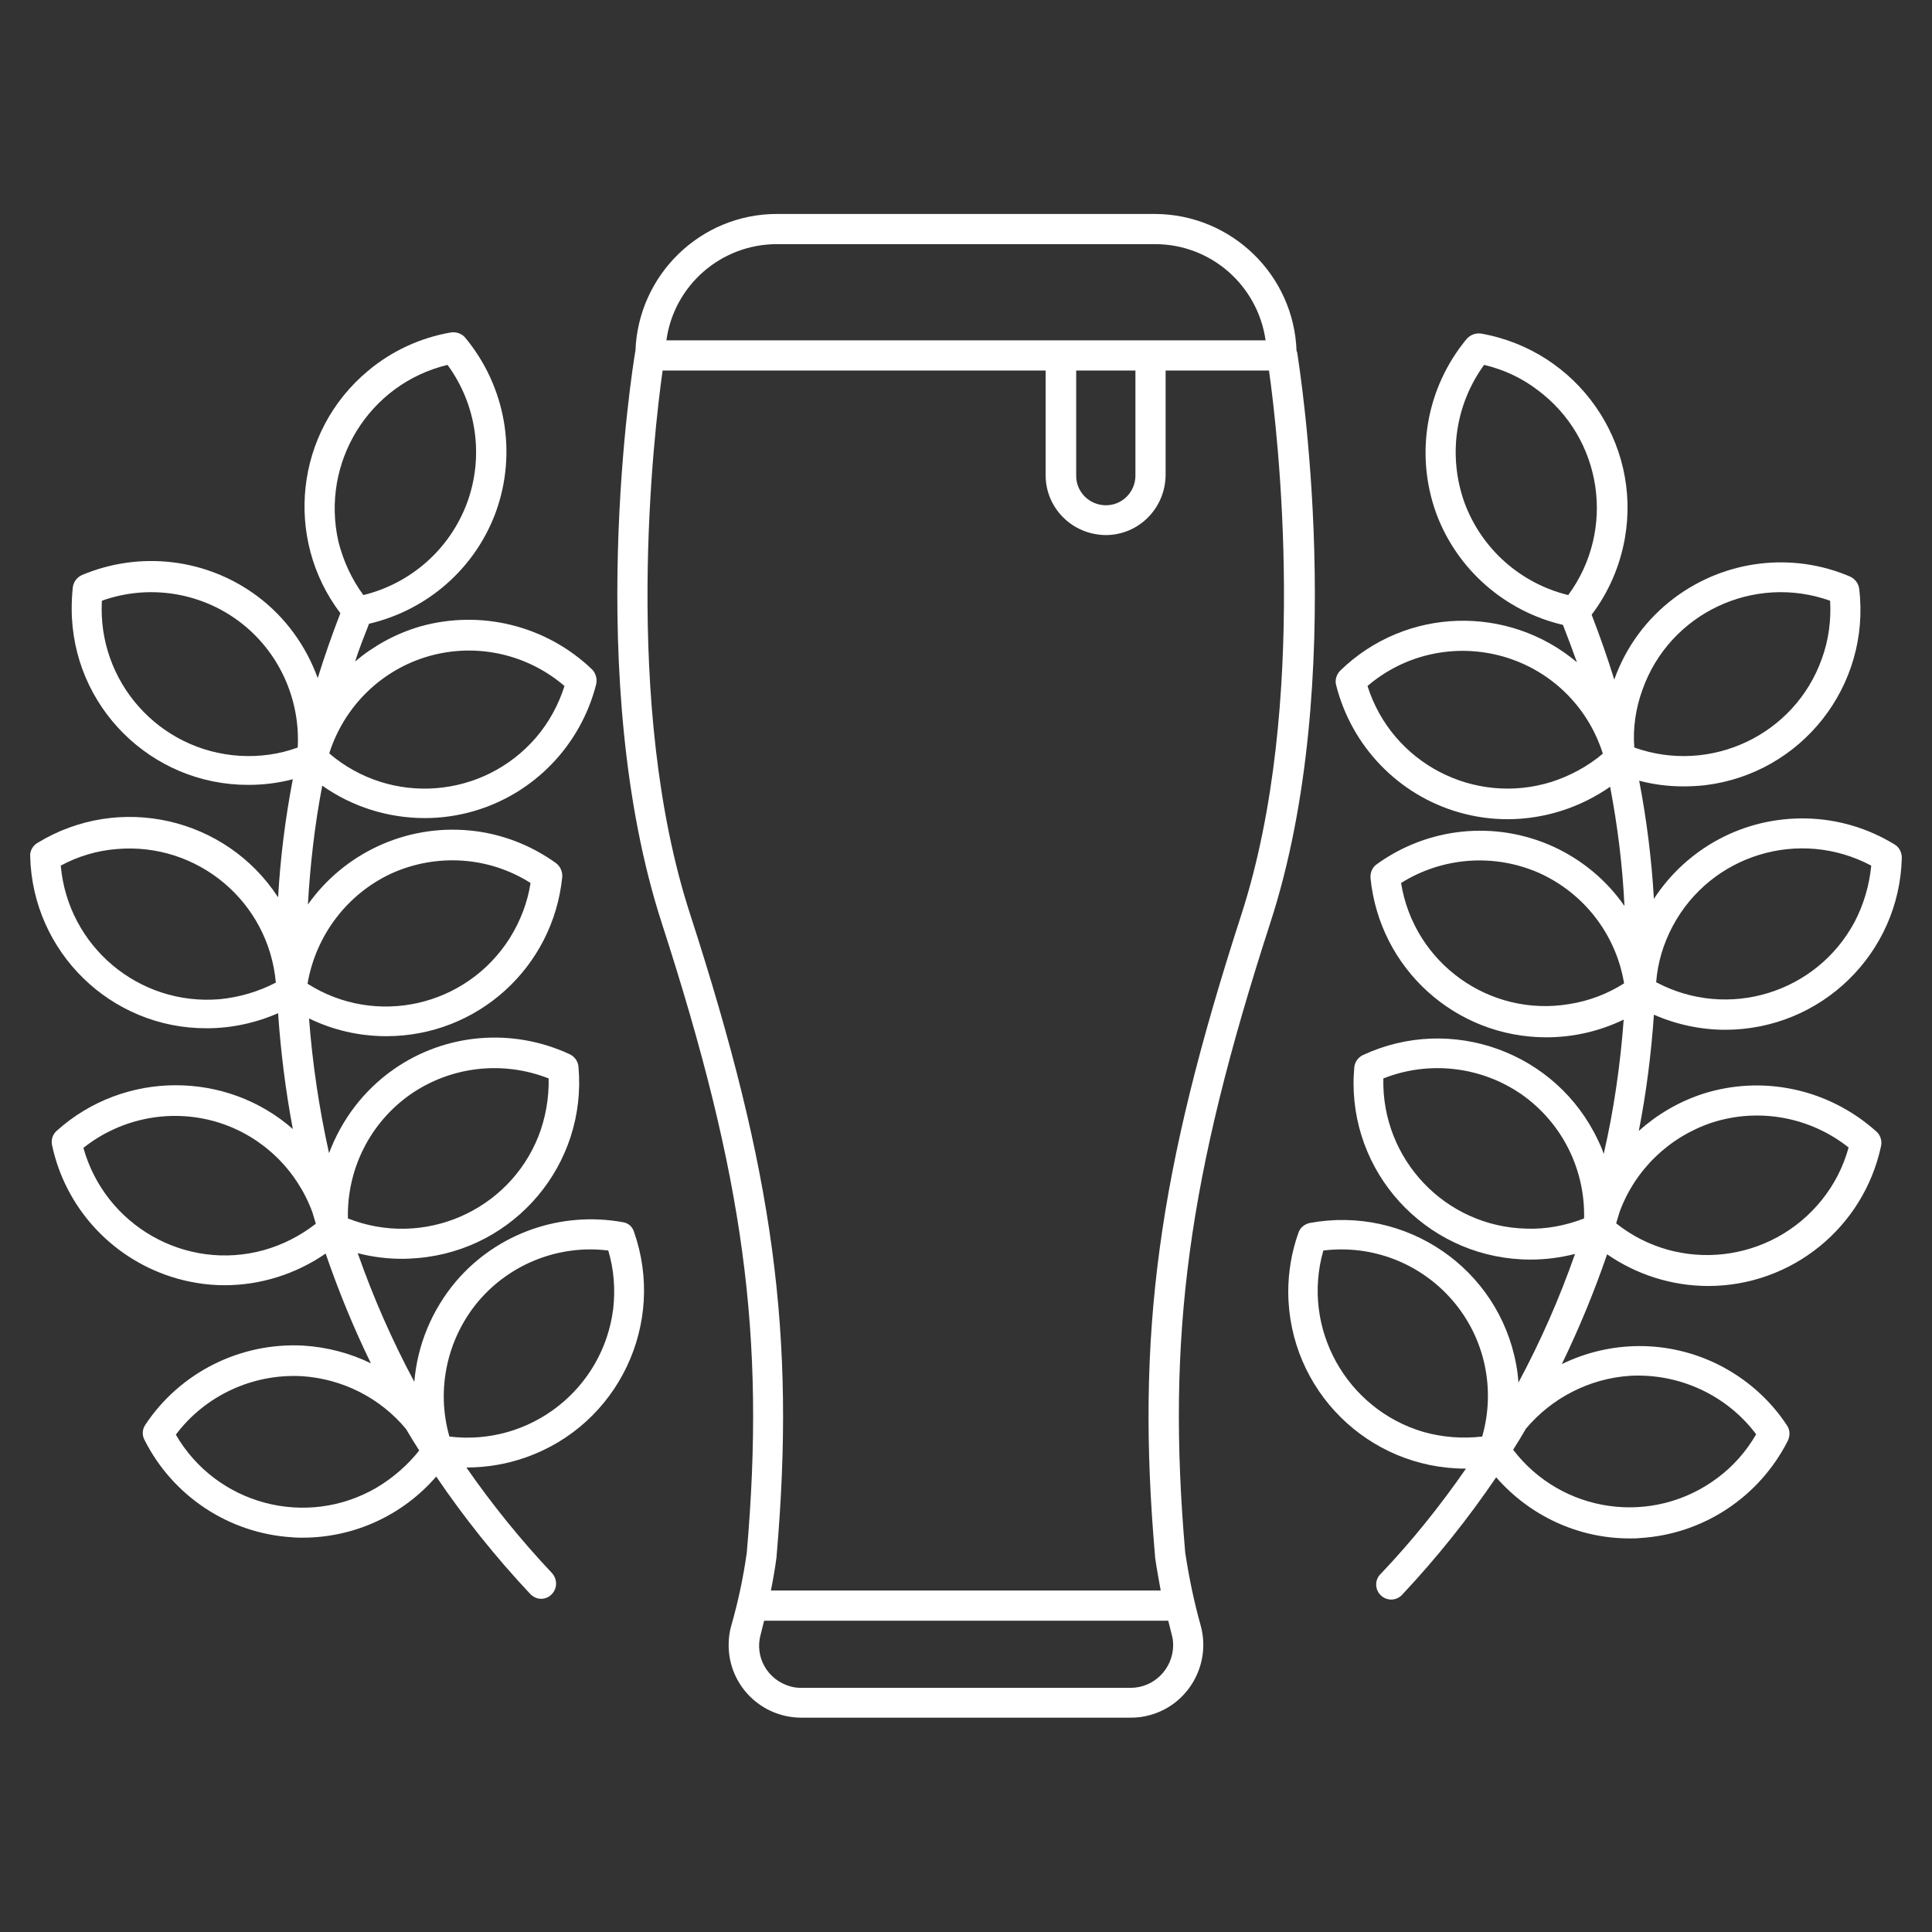 <?xml version="1.0" encoding="utf-8"?>
<!-- Generator: Adobe Illustrator 24.3.0, SVG Export Plug-In . SVG Version: 6.00 Build 0)  -->
<svg version="1.1" id="Layer_1" xmlns="http://www.w3.org/2000/svg" xmlns:xlink="http://www.w3.org/1999/xlink" x="0px" y="0px"
	 viewBox="0 0 512 512" style="enable-background:new 0 0 512 512;" xml:space="preserve">
<rect x="0" y="0" width="512" height="512" fill="#333333" stroke="none"/>
<style type="text/css">
	.st0{fill:#FFFFFF;}
</style>
<g>
	<path class="st0" d="M451.2,289.9c-6.4,2.1-12.1,5.5-16.9,9.8c2-10.2,3.3-20.5,4-30.8c5.9,2.6,12.4,4,18.9,4
		c25.4,0,46.2-20.2,46.8-45.6c0-1.4-0.7-2.8-1.9-3.5c-7-4.3-15-6.7-23.3-6.9c-16.9-0.4-31.9,8.1-40.5,21.3
		c-0.6-10.4-1.9-20.9-3.9-31.3c3.8,1,7.7,1.5,11.7,1.5l0,0c1.9,0,3.8-0.1,5.7-0.3c25.7-3.1,44-26.4,40.9-52.1
		c-0.2-1.4-1.1-2.6-2.4-3.2c-15.4-6.6-33.1-4.4-46.5,5.6c-7.5,5.6-13,13.2-16,21.7c-1.8-5.8-3.8-11.5-6-17.2
		c4.5-5.9,7.5-12.9,8.8-20.2c4.5-25.5-12.6-49.8-38.1-54.3c-1.4-0.2-2.8,0.3-3.8,1.4c-10.7,12.9-13.8,30.4-8.1,46.2
		c5.5,14.9,18.2,26,33.6,29.6c1.3,3.3,2.5,6.6,3.7,9.9c-18.2-15.3-45.3-14.7-62.7,2.2c-1,1-1.5,2.5-1.1,3.9
		c4.1,16.2,16.5,29.1,32.6,33.7c4.2,1.2,8.5,1.8,12.8,1.8c9.8,0,19.3-3.1,27.2-8.6c2,10.5,3.3,21,3.8,31.6
		c-4.7-6.8-11.3-12.3-19-15.8c-15.3-6.9-33-5.1-46.6,4.7c-1.2,0.8-1.8,2.2-1.7,3.7c2.4,24,22.5,42.2,46.6,42.2
		c7.1,0,14.1-1.6,20.5-4.7c-0.9,12-2.6,23.9-5.3,35.6c-0.4-1.2-0.9-2.4-1.5-3.6c-11-23.4-38.9-33.5-62.3-22.6
		c-1.3,0.6-2.2,1.9-2.3,3.3c-0.1,1.4-0.2,2.7-0.2,4.1c0,25.9,21,46.8,46.9,46.8c4,0,7.9-0.5,11.8-1.5c-4.1,11.7-9.1,23.1-15,34.1
		c-0.1-1.6-0.3-3.2-0.6-4.8c-4.7-25.5-29.2-42.2-54.7-37.5c-1.4,0.3-2.6,1.3-3,2.6c-1.8,5-2.7,10.4-2.7,15.7
		c0.1,25.9,21.1,46.8,47,46.8c0,0,0.1,0,0.1,0c-6.8,9.8-14.3,19.2-22.7,28c-0.7,0.7-1.1,1.7-1.1,2.7c0,2.2,1.8,4,4,4l0,0
		c1.1,0,2.2-0.5,2.9-1.3c9.2-9.8,17.5-20.2,24.9-31.1c8.9,10.2,21.7,16.2,35.4,16.2c0.9,0,1.8,0,2.7-0.1c16.7-1,31.6-10.8,39.2-25.8
		c0.6-1.3,0.6-2.8-0.2-4c-4.5-6.9-10.8-12.4-18.1-16.1c-13.6-6.8-28.9-6.4-41.6-0.2c4.6-9.5,8.6-19.2,12-29.1
		c7.8,5.4,17.2,8.4,26.8,8.4v0c22.1,0,41.2-15.5,45.8-37.1c0.3-1.4-0.2-2.9-1.2-3.8C484.6,288.5,467.1,284.8,451.2,289.9z
		 M443.3,245.4c10.1-18.9,33.6-26.1,52.6-16c-0.5,5.2-2,10.3-4.4,14.9c-10.1,18.9-33.6,26.1-52.6,16
		C439.3,255.1,440.8,250.1,443.3,245.4z M435.3,182.7c7.2-20.2,29.5-30.7,49.7-23.5c0.3,5.2-0.4,10.5-2.2,15.4
		c-7.2,20.2-29.5,30.7-49.7,23.5C432.7,192.9,433.5,187.6,435.3,182.7z M388.1,133.2c-4.4-12.3-2.5-25.9,5.2-36.5
		c5.1,1.2,9.9,3.4,14.1,6.6c17.3,12.8,20.9,37.1,8.2,54.4C402.9,154.6,392.6,145.4,388.1,133.2z M411.2,207.2
		c-20.5,6.4-42.3-4.9-48.8-25.4c9.9-8.5,23.4-11.4,36-7.8c12.5,3.6,22.3,13.1,26.3,25.5c0,0.1,0,0.2,0.1,0.2
		C420.8,203.1,416.1,205.6,411.2,207.2z M371.3,234c11-6.9,24.8-7.9,36.7-2.6c11.9,5.4,20.3,16.4,22.4,29.2
		c-4.4,2.8-9.4,4.7-14.6,5.5C394.7,269.6,374.7,255.2,371.3,234z M404.5,325.6c-21.5-0.5-38.4-18.4-37.9-39.8
		c12.1-4.8,25.9-3.2,36.6,4.2c10.7,7.5,16.9,19.8,16.6,32.9C414.9,324.8,409.7,325.8,404.5,325.6z M350.7,331.4
		c13-1.6,25.8,3.4,34.3,13.3c8.5,9.9,11.4,23.4,7.8,36c-5.2,0.6-10.5,0.2-15.5-1.2C356.8,373.5,344.8,352,350.7,331.4z M432,364.6
		c13-0.7,25.6,5.1,33.4,15.5c-2.6,4.5-6.1,8.5-10.3,11.6c-17.1,12.8-41.2,9.4-54.1-7.5c1.2-1.9,2.3-3.7,3.4-5.6
		C411.2,370.5,421.2,365.3,432,364.6z M482.8,318c-13.4,16.7-37.8,19.5-54.5,6.2c0.3-1,0.6-2,0.9-3c4.1-11.2,13.1-19.9,24.5-23.7
		c12.4-4,26-1.5,36.2,6.6C488.5,309.2,486.1,313.9,482.8,318z"/>
	<polygon class="st0" points="388.2,388.9 388.2,388.9 388.2,388.9 	"/>
	<polygon class="st0" points="65.9,208.4 65.9,208.4 65.9,208.4 	"/>
	<path class="st0" d="M165.1,323.9c-16.5-3-33.3,2.9-44.2,15.6c-6.5,7.7-10.3,17-11.1,26.7c-5.9-11-10.9-22.4-15-34.1
		c3.8,1,7.8,1.5,11.8,1.5c1.4,0,2.7-0.1,4.1-0.2c25.8-2.2,44.9-24.9,42.6-50.7c-0.1-1.4-1-2.7-2.3-3.3c-15.2-7.1-33-5.6-46.7,4
		c-8,5.6-13.8,13.4-17.1,22.2c-2.6-11.7-4.4-23.7-5.3-35.7c6.4,3.1,13.3,4.7,20.5,4.7l0,0c24.1,0,44.2-18.2,46.6-42.2
		c0.1-1.4-0.5-2.8-1.7-3.7c-6.7-4.8-14.5-7.8-22.7-8.6c-17.4-1.7-33.6,6.3-43,19.6c0.6-10.5,1.8-21.1,3.8-31.5
		c7.9,5.6,17.4,8.6,27.2,8.6c4.3,0,8.6-0.6,12.8-1.8c16.1-4.6,28.5-17.5,32.6-33.7c0.3-1.4-0.1-2.9-1.1-3.9
		c-12.1-11.6-29.4-15.9-45.5-11.4c-6.5,1.9-12.3,5.1-17.3,9.3c1.1-3.4,2.4-6.7,3.7-10c15.4-3.6,28.1-14.6,33.6-29.6
		c5.7-15.7,2.6-33.3-8.1-46.2c-0.9-1.1-2.4-1.6-3.8-1.4c-8.1,1.4-15.7,4.9-22,10.2c-19.3,16.1-22.3,44.4-7.3,64.2
		c-2.2,5.7-4.2,11.4-6,17.2c-3.1-8.5-8.5-16.1-16-21.7c-13.4-10-31.1-12.1-46.5-5.6c-1.3,0.6-2.2,1.8-2.4,3.2
		c-0.2,1.9-0.3,3.8-0.3,5.7c0,25.9,21.1,46.8,46.9,46.7c4,0,7.9-0.5,11.7-1.5c-2,10.4-3.3,20.8-3.9,31.3
		c-13.8-21.2-42.1-27.7-63.8-14.4c-1.2,0.7-2,2.1-1.9,3.5c0.6,25.4,21.4,45.7,46.8,45.6c6.5,0,13-1.4,18.9-4
		c0.7,10.3,2,20.6,3.9,30.7C60.1,283.8,33,283.5,15,299.7c-1.1,1-1.5,2.4-1.2,3.8c3.5,16.4,15.5,29.6,31.4,34.8
		c4.6,1.5,9.5,2.3,14.3,2.3c9.6,0,19-3,26.8-8.4c3.4,9.9,7.4,19.7,12,29.1c-5.5-2.7-11.6-4.3-17.9-4.7c-16.7-0.9-32.7,7.1-41.9,21
		c-0.8,1.2-0.9,2.7-0.2,4c7.5,14.9,22.4,24.8,39.2,25.8c0.9,0.1,1.8,0.1,2.7,0.1c13.7,0,26.6-6,35.4-16.2
		c7.4,10.9,15.7,21.3,24.9,31.1c0.8,0.8,1.8,1.3,2.9,1.3c1,0,2-0.4,2.7-1.1c1.6-1.5,1.7-4,0.2-5.7c-8.3-8.8-15.9-18.2-22.7-28
		c0,0,0.1,0,0.1,0l0,0c5.3,0,10.7-0.9,15.7-2.7c24.4-8.6,37.2-35.4,28.6-59.8C167.6,325.1,166.5,324.1,165.1,323.9z M108.8,290
		c10.7-7.4,24.4-9,36.6-4.2c0.1,5.2-0.8,10.4-2.7,15.3c-7.9,19.9-30.5,29.7-50.5,21.8C91.9,309.8,98.1,297.5,108.8,290z
		 M103.9,231.4c11.9-5.3,25.7-4.4,36.7,2.6c-0.8,5.2-2.7,10.1-5.5,14.6c-11.5,18.2-35.5,23.6-53.6,12.1
		C83.7,247.8,92.1,236.8,103.9,231.4z M113.6,173.9c12.6-3.6,26.1-0.6,36,7.9c-1.6,5-4.1,9.6-7.5,13.6c-14,16.3-38.5,18.2-54.8,4.3
		c0-0.1,0-0.1,0-0.2C91.3,187.1,101.1,177.5,113.6,173.9z M118.6,96.7c7.7,10.5,9.7,24.2,5.2,36.5c-4.5,12.2-14.8,21.4-27.5,24.5
		c-3.1-4.2-5.3-9-6.6-14.1C84.9,122.6,97.8,101.7,118.6,96.7z M63.6,200.3C42.1,199,25.8,180.6,27,159.2v0c12.3-4.4,26-2.3,36.4,5.5
		c10.4,7.8,16.2,20.4,15.5,33.4C74,199.9,68.8,200.6,63.6,200.3z M58.2,264.8c-21.4,1.8-40.2-14-42.1-35.4c4.6-2.5,9.7-4,14.9-4.4
		c21.4-1.8,40.2,14,42.1,35.4C68.5,262.8,63.4,264.3,58.2,264.8z M22.1,304.2c10.2-8.1,23.8-10.6,36.2-6.6
		c11.4,3.7,20.4,12.5,24.5,23.7c0.3,1,0.6,2,0.9,3c-4.1,3.2-8.8,5.6-13.8,7C49.3,337,27.9,324.9,22.1,304.2z M99.7,394.3
		c-18.6,10.8-42.4,4.4-53.1-14.1h0c7.8-10.4,20.4-16.2,33.4-15.5c10.8,0.7,20.8,5.8,27.6,14c1.1,1.9,2.3,3.8,3.5,5.7
		C108,388.3,104.1,391.7,99.7,394.3z M162.5,346.9c-2.7,21.3-22.1,36.4-43.4,33.8c-3.6-12.5-0.6-26.1,7.8-36
		c8.5-9.9,21.4-14.9,34.3-13.3C162.7,336.4,163.1,341.7,162.5,346.9z"/>
	<path class="st0" d="M343.8,93.6c0-0.2-0.1-0.4-0.2-0.6c-0.7-20.1-17.2-36.2-37.5-36.3H205.9c-20.3,0-36.8,16.2-37.5,36.3
		c-0.1,0.2-0.1,0.4-0.1,0.5c-0.6,3.5-13.9,86.4,7.1,151.2c21.8,67.3,27.5,109.4,22.5,166.8c-0.9,6.5-2.3,13-4.1,19.3
		c-0.5,1.7-0.7,3.4-0.7,5.2c0,10.6,8.6,19.2,19.3,19.2h87.2l0,0c1.8,0,3.5-0.2,5.2-0.7c10.2-2.8,16.2-13.5,13.4-23.7
		c-1.8-6.4-3.1-12.8-4.1-19.3c-5-57.4,0.7-99.5,22.5-166.8C357.7,180,344.3,97.1,343.8,93.6z M205.9,64.7h100.2
		c14.8,0,27.2,10.9,29.3,25.5h-30.5c0,0,0,0,0,0h-23.7c0,0,0,0,0,0H176.6C178.6,75.6,191.1,64.7,205.9,64.7z M285.2,98.2h15.7v27.7
		c0,0.1,0,0.2,0,0.3c-0.1,4.3-3.6,7.8-8,7.7c-4.3-0.1-7.8-3.6-7.7-8V98.2z M299.6,447.3h-87.2c-1,0-2-0.1-3-0.4
		c-6-1.7-9.5-7.8-7.8-13.8c0.3-1.2,0.6-2.4,0.9-3.6h107.1c0.3,1.2,0.6,2.4,0.9,3.6c0.3,1,0.4,2,0.4,3
		C310.8,442.3,305.8,447.3,299.6,447.3z M306.1,412.4c0,0.1,0,0.1,0,0.2c0.4,3,1,6,1.5,8.9H204.3c0.6-3,1.1-5.9,1.5-8.9
		c0-0.1,0-0.1,0-0.2c5.1-58.7-0.7-101.6-22.9-170.1c-18.1-55.7-9.6-127.8-7.3-144.1h101.5v27.7c0,8.8,7.1,15.8,15.9,15.9
		c8.8,0,15.8-7.1,15.9-15.9V98.2h27.4c2.3,16.3,10.7,88.3-7.3,144.1C306.8,310.8,301,353.7,306.1,412.4z"/>
</g>
</svg>
